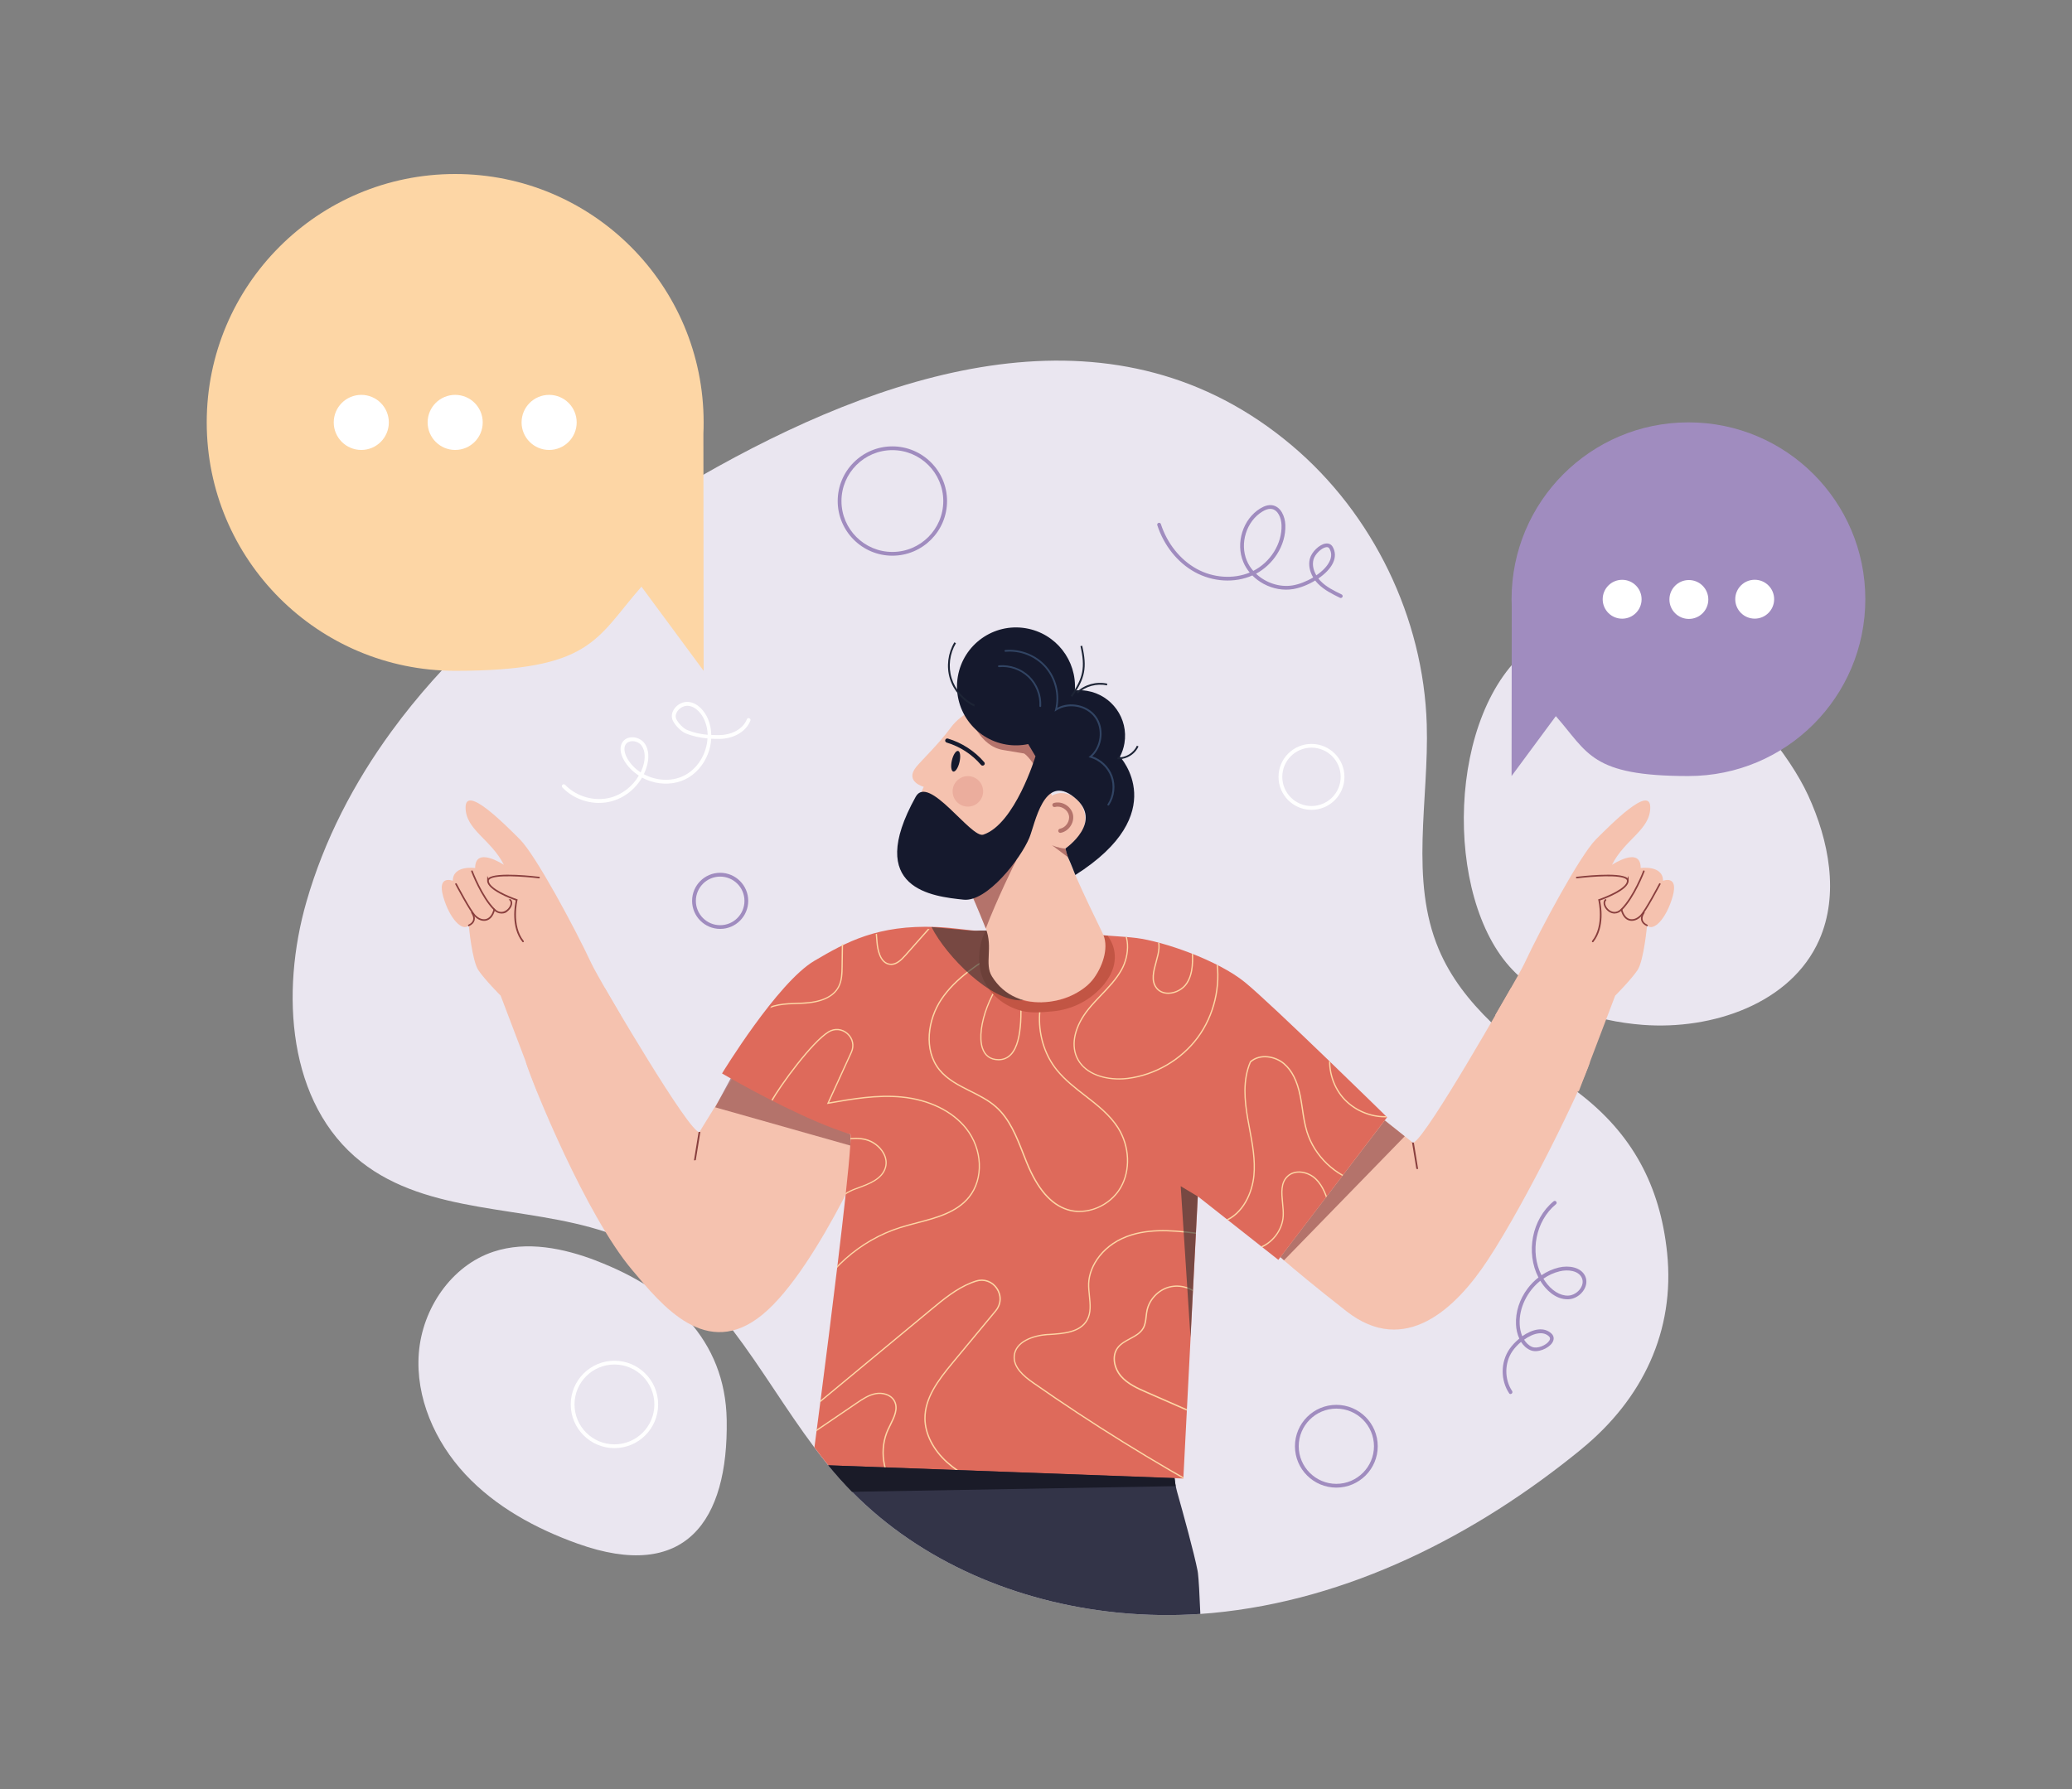 <?xml version="1.0" encoding="UTF-8"?>
<svg id="illustration" xmlns="http://www.w3.org/2000/svg" version="1.1" xmlns:xlink="http://www.w3.org/1999/xlink" viewBox="0 0 4400 3800">
  <rect x="0" y="0" width="4400" height="3800" fill="#808080" stroke="none"/>
  <defs>
    <style>
      .cls-1, .cls-2, .cls-3, .cls-4, .cls-5, .cls-6, .cls-7, .cls-8, .cls-9, .cls-10, .cls-11, .cls-12, .cls-13, .cls-14, .cls-15, .cls-16, .cls-17 {
        stroke-width: 0px;
      }

      .cls-1, .cls-11 {
        fill: #893f3e;
      }

      .cls-2 {
        fill: #1d2435;
      }

      .cls-3 {
        fill: #333448;
      }

      .cls-4 {
        fill: #de6a5b;
      }

      .cls-5 {
        fill: #f5c2af;
      }

      .cls-6 {
        fill: #c55c56;
        opacity: .2;
      }

      .cls-6, .cls-10, .cls-11 {
        isolation: isolate;
      }

      .cls-7 {
        fill: none;
      }

      .cls-8 {
        fill: #eae6f0;
      }

      .cls-9 {
        fill: #fdd6a5;
      }

      .cls-10 {
        fill: #333;
      }

      .cls-10, .cls-11 {
        opacity: .6;
      }

      .cls-18 {
        clip-path: url(#clippath);
      }

      .cls-12 {
        fill: #a08cbf;
      }

      .cls-13 {
        fill: #314463;
      }

      .cls-14 {
        fill: #15192d;
      }

      .cls-15 {
        fill: #1a1b28;
      }

      .cls-16 {
        fill: #fff;
      }

      .cls-17 {
        fill: #c25544;
      }
    </style>
    <clipPath id="clippath">
      <path class="cls-7" d="M1748.4,2026.4c124.4-76.6,294.5-47.2,325.8-49.6,31.3-2.4,281.9,8.4,338.9,15.7,57,7.2,172.6,46.9,230.3,93.9,57.8,46.9,302.1,286.8,302.1,286.8l-231.1,302.8-170.9-134.8-30.8,599.3-788.4-29.5s86-648.3,81.4-701.7c-134-47.9-272.8-129.2-272.8-129.2,0,0,137.5-205.7,215.4-253.6h.1Z"/>
    </clipPath>
  </defs>
  <g id="die">
    <path class="cls-8" d="M3358.7,3077.6c-224.7,183.9-495.3,321.4-784.3,348.4-8.4.8-16.9,1.5-25.3,2-56.6,3.9-113.8,3.1-170.6-2.3-2.7-.2-5.3-.5-8-.8-210.4-21.6-414.2-107-561.1-256.3-8.6-8.7-16.9-17.6-25.1-26.7-8.6-9.7-17.1-19.6-25.4-29.6h0c-.3-.4-.6-.8-.9-1.1-9.8-12-19.4-24.3-28.7-36.9-60.4-80.5-112.7-169.4-172.9-248.5-55.6-73.1-118.1-137.9-199.9-180-22.8-11.7-46.4-21.3-70.7-29.3-172.2-57-376.1-36.3-518.7-148.6-156.9-123.7-171.6-360.3-116.4-552.4,37.7-131.2,100.6-252.5,180.9-362.4,108.9-149.2,249.8-277.6,402.9-381.9,89.1-60.7,186.7-123,289.5-180,388.4-215.2,851.8-354.6,1218.9-45.4,173,145.6,280,366.8,286.9,592.8,4.9,160.7-37,329.6,25.5,477.7,25.2,59.8,64.9,110,111.4,155.2,55.8,54.1,121.3,100.9,183.3,148,.6.4,1.1.9,1.7,1.3,114.2,86.8,173.7,197.4,188.5,340.1,17.2,166.3-52.2,310.7-181.5,416.6h0Z"/>
    <path class="cls-8" d="M1266.5,2677.8c-69.6-26.7-147.6-42.6-218.5-19.2-89.7,29.6-151.3,121.1-158.6,215.4-7.3,94.2,34.2,188.1,98.6,257.3,64.4,69.2,150,115.7,238.9,147.5,228.4,81.7,319.9-47.7,316.3-262.9-2.9-170.7-119.1-277.5-276.8-338h.1Z"/>
    <path class="cls-8" d="M3212.2,2060.2c71,73.6,174.3,108.8,276.3,116.6,147.5,11.3,314.9-45.2,374.7-180.4,42.8-96.8,20.7-210.9-23.5-307-79.4-172.5-381.8-473.5-588.4-315.8-179.2,136.8-187,533.3-39,686.7h0Z"/>
  </g>
  <g id="decor">
    <path class="cls-12" d="M1895,1180.3c-64,0-116.1-52.1-116.1-116.1s52.1-116.1,116.1-116.1,116.1,52.1,116.1,116.1-52.1,116.1-116.1,116.1ZM1895,956.1c-59.6,0-108.1,48.5-108.1,108.1s48.5,108.1,108.1,108.1,108.1-48.5,108.1-108.1-48.5-108.1-108.1-108.1Z"/>
    <path class="cls-16" d="M2785,1720.1c-38.6,0-70-31.4-70-70s31.4-70,70-70,70,31.4,70,70-31.4,70-70,70ZM2785,1588c-34.2,0-62,27.8-62,62s27.8,62,62,62,62-27.8,62-62-27.8-62-62-62Z"/>
    <path class="cls-12" d="M1529.3,1973c-32.8,0-59.6-26.7-59.6-59.6s26.7-59.6,59.6-59.6,59.6,26.7,59.6,59.6-26.7,59.6-59.6,59.6ZM1529.3,1861.9c-28.4,0-51.6,23.1-51.6,51.6s23.1,51.6,51.6,51.6,51.6-23.1,51.6-51.6-23.1-51.6-51.6-51.6Z"/>
    <path class="cls-12" d="M2837.8,3159.7c-48.5,0-87.9-39.4-87.9-87.9s39.4-87.9,87.9-87.9,87.9,39.4,87.9,87.9-39.4,87.9-87.9,87.9ZM2837.8,2991.9c-44.1,0-79.9,35.9-79.9,79.9s35.9,79.9,79.9,79.9,79.9-35.9,79.9-79.9-35.9-79.9-79.9-79.9Z"/>
    <path class="cls-12" d="M2847.3,1270.1c-.6,0-1.2,0-1.8-.4-15.6-7.6-33.3-16.3-46.6-29.8-2.2-2.2-4.2-4.5-6-6.9-15.2,9.2-32.2,15.8-46.7,18.2-20.8,3.5-43-.4-62.7-11-9-4.9-17.1-10.9-24.1-17.9-37.6,16.6-84.1,13.9-122.4-7.3-36.4-20.1-65.4-56.3-79.4-99.4-.7-2.1.5-4.4,2.6-5,2.1-.7,4.4.5,5,2.6,13.4,41.1,41,75.7,75.7,94.9,35.3,19.5,78,22.4,112.9,8-5.6-6.8-10.2-14.2-13.5-22.2-17-40.4-.9-91.6,36-114,9.2-5.6,17.4-7.8,25-6.8,18.5,2.6,27.6,23.6,28.2,42,.7,21.4-5.4,42.9-17.8,62.2-11.1,17.3-26.7,31.8-44.4,41.3,20.3,19.2,49.8,29.4,77.7,24.8,13.6-2.3,29.5-8.4,43.6-16.9-7.6-12.8-10.3-27-7.1-39.6,3.7-14.5,20.3-30.6,33.6-32.4,6.5-.9,11.9,1.6,15,7.1,6,10.5,6.2,22.3.6,34.1-5.7,12.1-17.3,23.6-31,33,1.6,2.1,3.2,4,4.9,5.7,12.3,12.6,28.6,20.5,44.4,28.2,2,1,2.8,3.4,1.8,5.3-.7,1.4-2.1,2.2-3.6,2.2h.1ZM2817.7,1162.2c-.5,0-1,0-1.5,0-10,1.4-24.1,15.2-27,26.5-3,11.8.4,23.6,6.1,33.3,12.6-8.6,23-18.9,28.2-29.9,4.5-9.5,4.4-18.5-.3-26.7-1.3-2.2-3-3.3-5.5-3.3ZM2697.6,1080.8c-5,0-10.6,1.9-17.1,5.9-33.6,20.5-48.3,67.2-32.8,104.1,3.3,8,8,15.3,13.7,21.8,36.7-18.6,61.3-58.2,60-97.2-.5-15.2-7.4-32.4-21.3-34.4-.8,0-1.7-.2-2.6-.2h.1Z"/>
    <path class="cls-16" d="M1272.3,1705.5c-9.9,0-19.9-1.4-29.8-4.2-18.7-5.3-35.4-15.2-48.2-28.7-1.5-1.6-1.5-4.1,0-5.7,1.6-1.5,4.1-1.5,5.7,0,24,25.2,62.8,36.2,96.4,27.2,25-6.6,47.1-24.2,60.2-46.7-13.5-8.7-24.7-20.3-32.1-33.6-7.9-14.3-8.9-28-2.6-37.5,4.1-6.2,11-9.9,19.3-10.3,10-.5,20.3,4,26.4,11.4,12.3,15.2,9.6,36.1,6.8,47.1-1.7,6.8-4.1,13.5-7.2,19.9,25.7,13.8,57.8,16.3,84.1,3.7,29.9-14.3,49.2-46.8,51.1-79.7-14.8-1.3-30.2-4.2-46.2-10.7-10.5-4.3-22.5-17.3-27.2-26.7-3.9-7.9-2.9-17.1,2.7-25.2,6.8-10,18.9-15.9,29.9-14.9,20.7,1.9,35.3,20.3,42.1,36.8,4.3,10.3,6.5,21.7,6.7,33.3,6.1.3,12.2.4,18.1.3,22-.2,48.3-10.6,57.5-33.5.8-2.1,3.1-3.1,5.2-2.2,2.1.8,3.1,3.1,2.2,5.2-10.5,26.4-40.1,38.4-64.8,38.6-6,0-12.1,0-18.3-.3-.6,10.7-2.9,21.5-6.9,31.9-9.3,24.3-27.1,44.2-48.7,54.5-21.6,10.4-48.3,11.8-73,3.9-6.4-2-12.5-4.6-18.3-7.8-4.6,7.8-10.2,15.2-16.7,21.9-13.6,13.8-30.3,23.7-48.3,28.5-8.5,2.3-17.4,3.4-26.3,3.4h.1ZM1342.9,1574.3h-1.1c-3.3.2-9.4,1.2-13,6.7-6.5,9.8,0,23.7,2.9,29.2,6.9,12.4,16.9,22.7,28.8,30.4,2.7-5.7,4.9-11.6,6.4-17.7,2.4-9.6,4.9-27.6-5.3-40.2-4.2-5.2-11.5-8.5-18.6-8.5h-.1ZM1459.4,1499.1c-7.7,0-16.1,4.6-20.9,11.6-2.3,3.4-5.6,10-2.1,17.1,3.9,8,14.6,19.4,23.1,22.8,14.8,6,29.3,8.9,43.3,10.1-.3-10.1-2.3-20.2-6.2-29.7-5.9-14.4-18.3-30.3-35.4-31.9h-1.8Z"/>
    <path class="cls-12" d="M3208,2961.1c-1.3,0-2.6-.6-3.3-1.8-18.5-27.8-18.2-66.3.7-93.8,5.2-7.6,12.5-15.5,20.9-22.3-4.4-9.6-6.6-20.3-7-30-1.2-26.5,7.5-53.6,24.6-76.3,6.8-9,14.5-16.9,23.1-23.5-27.3-52.7-14.1-123.8,32.1-161.8,1.7-1.4,4.2-1.2,5.6.6,1.4,1.7,1.2,4.2-.6,5.6-43.1,35.4-55.6,101.5-30.7,150.8,11.4-7.7,23.9-13.3,36.9-16.4,20.5-4.9,46.8-1.2,55.9,18.2,4.2,9.1,3.2,19.7-2.7,29.3-7.3,11.8-20.4,19.7-33.4,20-28.9.8-48.8-23.7-56-34.3-1.1-1.6-2.2-3.3-3.2-5-27.5,22.1-45.4,57.2-43.8,92.3.4,8.2,2.1,17.3,5.5,25.4,10.7-7.5,22.6-13,34-14.3,10.9-1.2,20.5,1.7,27.8,8.5,5.8,5.3,6.5,12.7,1.9,19.7-8,12.3-31.4,22.3-46.2,15.9-8.7-3.7-15.3-10.1-20.1-17.7-7.3,6.1-13.7,13-18.2,19.6-17.1,24.8-17.4,59.7-.7,84.8,1.2,1.8.7,4.3-1.1,5.5-.7.5-1.5.7-2.2.7l.2.3ZM3236.5,2845.5c4.1,6.6,9.6,12.2,16.9,15.3,11.1,4.7,30.2-3.4,36.4-12.9,3.2-5,1.2-7.8-.6-9.5-5.6-5.2-12.8-7.3-21.5-6.4-10.3,1.1-21.3,6.4-31.2,13.5h0ZM3277.5,2715.8c1.1,1.8,2.2,3.5,3.4,5.3,13.5,19.8,31.9,31.3,49.1,30.8,10.2-.3,21-6.8,26.8-16.2,2.6-4.3,6.4-12.7,2.2-21.7-7.2-15.4-29.3-18-46.8-13.8-12.5,3-24.2,8.4-34.8,15.8v-.2Z"/>
    <path class="cls-16" d="M1304.8,3075.8c-51.2,0-92.8-41.6-92.8-92.8s41.6-92.8,92.8-92.8,92.8,41.6,92.8,92.8-41.6,92.8-92.8,92.8ZM1304.8,2898.2c-46.8,0-84.8,38-84.8,84.8s38,84.8,84.8,84.8,84.8-38,84.8-84.8-38-84.8-84.8-84.8Z"/>
  </g>
  <g id="man">
    <g>
      <g>
        <path class="cls-5" d="M3376.3,2256.1c-15.5,49.7-133.3,292.8-216.5,419.5-68.4,104.4-176.7,206.4-300.5,109.5-69.3-54.2-111-89.3-132.8-108.2-2.7-2.3-5.1-4.4-7.1-6.3-8.5-7.5-12.3-11.1-12.3-11.1l225-286.6,8.4,6.7,9.2,7.3,48.7,38.7,1.8,1.4c.6,0,1.3-.1,2.1-.5,29.3-14.6,206.5-328.3,206.5-328.3l167.5,157.9h0Z"/>
        <path class="cls-1" d="M3011.5,2483l-3.8-.3-9.3-57.1,1.8,1.4c.6,0,1.3-.1,2.1-.5l9.2,56.5h0Z"/>
        <path class="cls-11" d="M2983.1,2413.4l-256.5,263.5c-2.7-2.3-5.1-4.4-7.1-6.3l-.5-.6,221.6-290.4h0c0-.1,9.1,7.3,9.1,7.3l33.3,26.5h0Z"/>
      </g>
      <g>
        <path class="cls-5" d="M3237.6,2045.6c34.4-73.7,117.7-229,151.6-262.9,33.9-33.9,115.2-115.7,115.2-67.8s-54.2,67.8-81.3,122c0,0,61-40.7,61,6.8,0,0,47.4-6.8,47.4,27.1,0,0,33.9-13.6,20.3,33.9-13.6,47.4-40.7,74.6-54.2,61,0,0-6.8,74.6-20.3,94.9-13.6,20.3-47.4,54.2-47.4,54.2l-77.4,203.6s-177.1-149.2-177.1-162.7c0,0,52.2-88.7,62.2-110.1Z"/>
        <g>
          <path class="cls-1" d="M3382.3,2001.3c.5,0,1-.2,1.3-.6,25.1-31.4,16.3-78.8,14.2-88.1,9.6-3.3,60.7-22.1,60.7-41.8s-.9-4.1-2.8-5.8c-15.8-14-103.8-3.2-107.6-2.7-.9,0-1.6,1-1.5,1.9s.9,1.6,1.9,1.5c31.1-3.9,93.1-8.5,104.9,1.9,1.1,1,1.6,2,1.6,3.2,0,15.7-43.2,33.5-59.8,39.1l-1.5.5.4,1.5c.1.5,13,53.8-13.2,86.6-.6.7-.5,1.8.3,2.4.3.3.7.4,1.1.4h0Z"/>
          <path class="cls-1" d="M3428.6,1940.3c5.6,0,11.1-2.5,16-7.3,27.1-27.1,47.6-81.4,47.8-81.9.3-.9-.1-1.9-1-2.2-.9-.3-1.9,0-2.2,1-.2.5-20.5,54.2-47.1,80.7-4.6,4.6-9.6,6.7-14.8,6.3-4.4-.3-8.8-2.5-12.4-6.1-5.4-5.4-8.6-13.8-4.3-18.1.7-.7.7-1.7,0-2.4-.7-.7-1.7-.7-2.4,0-5.8,5.8-2.4,16.2,4.3,22.9,4.2,4.2,9.3,6.7,14.5,7.1h1.6Z"/>
          <path class="cls-1" d="M3465.1,1955.9c6.8,0,14-3.3,20.1-9.4,10.8-10.8,39.7-65.9,41-68.2.4-.8.1-1.9-.7-2.3s-1.9,0-2.3.7c-.3.6-30,57-40.4,67.4-6.8,6.8-15.1,9.8-22.1,7.8-7.4-2.1-12.9-9.2-15.7-20.6-.2-.9-1.2-1.5-2.1-1.2-.9.2-1.5,1.1-1.2,2.1,4,16,12.1,21.4,18.1,23,1.7.5,3.5.7,5.3.7h0Z"/>
          <path class="cls-1" d="M3497.6,1967.4c.6,0,1.3-.4,1.5-1,.4-.9,0-1.9-.8-2.3-5.5-2.6-8.9-6-9.9-10.2-1.8-7.1,3.7-14.3,3.7-14.4.6-.7.4-1.8-.3-2.4s-1.8-.4-2.4.3c-.3.3-6.5,8.5-4.3,17.2,1.3,5.2,5.2,9.4,11.7,12.4.2,0,.5.2.7.2v.2Z"/>
        </g>
      </g>
      <g id="man-2">
        <g>
          <path class="cls-5" d="M1284.2,2098.2s179.5,308.7,201,306.3l76.6-124.4,310.3,95.4s-131.3,316.8-252.9,416.7c-118.9,97.6-213.1-18.8-277.6-95.7-97.4-116.1-209.4-390.6-224.9-440.3l167.5-157.9h0Z"/>
          <polygon class="cls-1" points="1483.5 2404.4 1487.3 2404.1 1477.5 2464.2 1473.7 2464.6 1483.5 2404.4"/>
          <polygon class="cls-11" points="1518.7 2351.9 1805.8 2433.2 1805.8 2409.3 1552.2 2289.7 1518.7 2351.9"/>
        </g>
        <g>
          <path class="cls-3" d="M2549.1,3428c-56.6,3.9-113.8,3.1-170.6-2.3-2.7-.2-5.3-.5-8-.8-210.4-21.6-414.2-107-561.1-256.3-8.6-8.7-16.9-17.6-25.1-26.7-8.6-9.7-17.1-19.6-25.4-29.6h0c-.3-.4-.6-.8-.9-1.1l731.7-4.6s1.6,15.8,4.2,32.8v.4c.6,4.1,1.3,8.4,2.1,12.4h0c1.1,5.9,2.3,11.4,3.5,15.9,13.3,47.2,36.2,130.2,43.7,168.5.2,1.2.5,2.8.7,4.7,1.7,13.6,3.4,44.4,5.1,86.7h.1Z"/>
          <g>
            <path class="cls-4" d="M2945.5,2373.1l-4.8,6.3h-.1c0,.1-141.4,185.5-141.4,185.5l-80.1,105h0c0,.1-4.5,6-4.5,6l-170.9-134.8-15.4,299.9-15.4,299.4-18.1-.7h-.7l-735-27.4h0c-.3-.4-.6-.8-.9-1.1-9.8-12-19.4-24.3-28.7-36.9,12.9-98.2,48.3-370.8,66.2-536,4.9-44.9,8.4-81.9,9.9-105.3.3-3.9.5-7.3.6-10.4.2-6,.2-10.5,0-13.3-85.9-26.2-203.9-90.2-251.6-117.1-.9-.5-1.8-1-2.7-1.5-11.7-6.7-18.6-10.7-18.6-10.7,0,0,117.4-193,196.2-239.3,68-40,134-76.6,258.4-71.8,38.6,1.5,74.1,8,85.4,7.8h2.5c1.2,0,2.5,0,4.1-.2,3.7,0,8.4,0,14,0h1.2c5.5,0,11.8,0,18.7.3,2.3,0,4.6,0,6.9.2,1.5,0,3,0,4.5,0h2c7,.2,14.6.4,22.5.7,6.9.2,14.2.5,21.7.7,2.6,0,5.3.2,7.9.3,8.8.3,17.8.7,26.9,1.1,43,1.8,89.6,4.1,128.6,6.4,3,.2,5.9.3,8.8.5,2.8.2,5.6.4,8.4.5,26.8,1.8,48.6,3.5,61.2,5.1,57,7.2,172.6,46.9,230.3,93.9,57.8,47,302.1,286.8,302.1,286.8h0Z"/>
            <g class="cls-18">
              <g>
                <path class="cls-9" d="M1892.2,2049.5h-1.9c-23-1.9-28.1-33.9-29.2-47.6l-14.4-173.3,2.7-.2,14.4,173.3c1.1,13,5.8,43.4,26.8,45.2,11.8,1,22-8.5,31.2-18.9l85.9-97,2,1.8-85.9,97c-9.2,10.4-19.3,19.9-31.5,19.9v-.2Z"/>
                <path class="cls-9" d="M1929.6,1945.3c-14.3,0-29.2-7.4-37.6-20-10.9-16.2-11.1-39.5-.7-58.1l2.4,1.3c-10,17.7-9.8,39.9.6,55.2,11.1,16.6,33.8,23.5,50.6,15.4,8.6-4.1,15.3-12.7,17.9-22.8,2.4-9.3.9-18.6-4-25.5l2.2-1.6c5.4,7.5,7,17.6,4.5,27.7-2.8,10.9-10,20.1-19.4,24.6-5.1,2.4-10.7,3.6-16.4,3.6v.2Z"/>
                <path class="cls-9" d="M1718.5,2779.4l-2.5-1.1c37.1-80.8,109.8-145.1,194.4-172,11.9-3.8,24.5-7.1,36.6-10.3,41.2-10.8,83.8-21.9,109.9-54.4,30.9-38.4,28.3-100.2-6.1-143.7-29-36.7-78.7-61-136.5-66.5-52.3-5-104.9,4.2-155.7,13.2l-2.5.4,50.6-110.6c6.1-13.3,2.9-28.2-8.1-38-10.8-9.6-25.8-11.1-38.2-3.6-35,21.2-102,112.9-121.3,147.5l-2.4-1.3c19.5-35,86.9-127.1,122.3-148.5,13.4-8.1,29.6-6.6,41.4,3.9,11.9,10.6,15.3,26.7,8.7,41.1l-48.4,105.9c50.2-8.8,102.1-17.7,153.9-12.7,58.5,5.6,108.9,30.2,138.3,67.5,35.1,44.5,37.7,107.7,6.1,147.1-26.7,33.2-69.7,44.5-111.3,55.3-12.1,3.2-24.7,6.5-36.5,10.2-84,26.7-156.1,90.5-192.8,170.6h.1Z"/>
                <path class="cls-9" d="M2582.4,3179.6c-133.6-73.1-264.6-154.4-389.4-241.6-20-14-42.6-33.2-40.5-58.1,2.6-31.3,40.8-44.7,72.6-46.7h1.9c30.7-2,65.4-4.2,80.1-29.7,8.7-15.1,6.9-32.6,5-51.1-.9-8.7-1.8-17.6-1.6-26.3,1.2-37.5,30.9-86.4,93.4-104.9,48.5-14.4,101.3-7.7,147.8-1.7l-.3,2.7c-46.3-5.9-98.8-12.7-146.7,1.6-61.2,18.2-90.3,65.9-91.5,102.4-.3,8.5.7,17.3,1.5,25.9,1.9,18.1,3.8,36.9-5.3,52.7-15.5,26.8-51,29-82.3,31h-1.9c-30.8,2-67.6,14.8-70.1,44.3-2,23.5,20,42.1,39.4,55.6,124.7,87.2,255.6,168.4,389.1,241.4l-1.3,2.4h.1Z"/>
                <path class="cls-9" d="M2566.7,3016.6l-132.4-58c-19-8.3-40.5-17.8-55.2-34.8-13.7-15.9-20.7-43-6.9-61.7,6.7-9,16.9-14.5,26.8-19.8,11.2-6,21.7-11.6,27.5-22,4.1-7.3,5-15.5,6-24.3.5-4.2,1-8.6,1.9-12.9,5.1-24.1,24.5-44.5,48.4-50.7,23.8-6.2,50.7,2.1,67,20.6l-2,1.8c-15.6-17.8-41.4-25.7-64.2-19.8-22.9,6-41.5,25.5-46.4,48.6-.9,4.1-1.4,8.4-1.8,12.6-1,8.6-2,17.6-6.3,25.3-6.2,11-17.6,17.1-28.6,23-9.6,5.2-19.6,10.5-25.9,19-13,17.6-6.2,43.2,6.8,58.3,14.2,16.6,35.5,25.9,54.2,34.1l132.4,58-1.1,2.5-.2.2Z"/>
                <path class="cls-9" d="M2376.3,2293c-37.4,0-76.2-13.7-91-47.1-12.9-29.1-3.7-67.6,24.7-102.9,8.5-10.6,18-20.6,27.2-30.2,15.7-16.5,32-33.5,43.2-53.6,17.6-31.5,19-77-9.3-98.5l1.6-2.1c29.4,22.4,28.2,69.5,10,102-11.4,20.4-27.7,37.5-43.6,54.1-9.2,9.6-18.7,19.6-27.1,30.1-27.7,34.5-36.8,71.9-24.3,100.1,16.8,37.9,66,49.6,107.2,44.3,57.6-7.3,112.7-39.5,147.3-86.2s49.4-108.7,39.6-166l2.7-.5c9.9,58-5,120.8-40.1,168.1-35,47.3-90.8,79.9-149.1,87.2-6.2.8-12.6,1.2-19,1.2h0Z"/>
                <path class="cls-9" d="M2480.6,2111c-11,0-20.3-4.3-26.2-12.3-11.7-15.7-6.1-36.2-.6-56,5.6-20.3,10.8-39.4-.8-53.8l2.1-1.7c12.5,15.5,6.8,36.2,1.3,56.2-5.3,19.2-10.7,39,.2,53.7,5.6,7.5,14.5,11.5,25.2,11.2,14.5-.4,29.5-8.7,37.2-20.5,13.3-20.2,12.9-45.3,11.3-73.6l2.7-.2c1.3,22.2,3.1,52.6-11.7,75.3-8.2,12.5-24,21.2-39.4,21.7h-1.3Z"/>
                <path class="cls-9" d="M1768.4,2584.1c-8-26.1,18.9-49.4,47.2-59.9l5-1.8c24.3-8.9,51.8-19,58.5-43.1,2.8-9.8,1.2-20.2-4.6-30.2-7.6-13.1-21.5-23.5-36.4-27.3-26.5-6.7-55.4,1.7-78.7,8.5l-.8-2.6c23.6-6.9,52.9-15.4,80.1-8.6,15.6,3.9,30.2,14.9,38.1,28.6,6.1,10.6,7.8,21.7,4.8,32.2-7.1,25.4-35.3,35.7-60.2,44.9l-5,1.8c-27.1,10.1-53,32.1-45.5,56.6l-2.6.8h0Z"/>
                <path class="cls-9" d="M2103.7,3163.6c-32.2-15.5-65.4-31.6-92.7-55.9-30.4-27.1-48-61.6-48.2-94.6-.3-44.2,27.9-81.8,59.3-119.7l91.3-110.1c11.1-13.3,12-31.3,2.3-45.8-9.5-14.2-26.2-20.2-42.4-15.2-3.5,1.1-7,2.3-10.3,3.6-31.7,12.6-58.3,34.7-84.1,56l-283.5,235-1.7-2.1,283.5-235c25.9-21.5,52.8-43.7,84.9-56.5,3.4-1.4,7-2.6,10.5-3.7,17.4-5.4,35.3,1,45.5,16.3,10.4,15.5,9.4,34.8-2.5,49l-91.3,110.1c-31.1,37.4-58.9,74.6-58.7,117.9.2,32.2,17.4,66,47.3,92.6,27,24.1,60.1,40,92.1,55.4l-1.2,2.4v.3Z"/>
                <path class="cls-9" d="M2599.3,2595.3l-.9-2.5c41.1-15.4,59.6-61.2,63-95.8,3.2-33-3-66.5-9.1-99-1.4-7.3-2.7-14.6-4-21.9-6.6-38.1-11-82.3,5.8-121.2l.3-.5c20.6-18.5,53.9-12.5,73,3.7,17.1,14.5,28.5,37.1,35,69,1.9,9.4,3.3,19,4.7,28.4,2.4,15.9,4.8,32.4,9.6,48,15.9,51.2,59.7,93.1,111.6,106.6l-.7,2.6c-52.8-13.7-97.4-56.3-113.5-108.4-4.9-15.8-7.4-32.4-9.7-48.4-1.4-9.3-2.8-18.9-4.7-28.2-6.3-31.3-17.5-53.3-34.1-67.4-18.1-15.4-49.7-21.3-69.2-3.9-16.4,38.2-12,81.8-5.5,119.4,1.3,7.3,2.6,14.6,4,21.9,6.1,32.6,12.4,66.3,9.1,99.7-3.4,35.3-22.4,82.2-64.7,98.1v-.2Z"/>
                <path class="cls-9" d="M2671.3,2652.7l-.8-2.6c29.3-8.8,51.7-37.3,53.2-67.8.4-8.7-.5-18-1.4-27.1-2.1-21.3-4.2-43.4,11.1-57.8,16.8-15.8,45.3-9.9,61.4,5.5,16.5,15.8,23.6,38.7,29.9,58.8l-2.6.8c-6.1-19.8-13.1-42.3-29.2-57.6-15.2-14.6-42-20.3-57.7-5.5-14.4,13.5-12.4,33.9-10.3,55.6.9,9.2,1.8,18.6,1.4,27.5-1.6,31.6-24.8,61.2-55.1,70.3h.1Z"/>
                <path class="cls-9" d="M2940.6,2373.3c-33.7,0-67.7-15.4-89.7-40.8-23.1-26.7-33.3-64.8-26.7-99.5l2.7.5c-6.5,33.9,3.5,71.1,26.1,97.2,22.6,26.1,58,41.3,92.5,39.8v2.7c-1.5,0-3.1.1-4.8.1h-.1Z"/>
                <path class="cls-9" d="M2292.1,2574.5c-8.9,0-17.7-1.3-26.1-4-35.6-11.4-64.1-44.4-87.1-100.9-2.5-6.2-5-12.4-7.4-18.7-14.2-36.2-28.8-73.6-57.7-99.1-15.7-13.9-35.2-23.6-54-33.1-24-12-48.9-24.5-66-45.6-34.9-43.1-24.5-108.5,3.9-151,30.3-45.4,78.9-75.8,121.9-102.6l1.4,2.3c-42.7,26.7-91.1,56.9-121,101.8-27.8,41.6-38.1,105.7-4,147.8,16.7,20.7,41.3,33,65.1,44.9,19,9.5,38.6,19.3,54.6,33.4,29.4,25.9,44.2,63.6,58.5,100.1,2.5,6.3,4.9,12.5,7.4,18.7,22.7,55.7,50.6,88.2,85.4,99.4,40.2,12.9,89.3-7.4,111.7-46.3,20.9-36.2,18.8-86.3-5.2-124.7-17.4-27.9-44.1-48.6-69.9-68.6-21.4-16.6-43.5-33.7-60.6-55-47.1-58.5-49.5-148.7-5.7-209.8l2.2,1.6c-43.1,60.1-40.7,148.9,5.6,206.5,16.9,21,38.9,38.1,60.1,54.5,26,20.2,52.9,41,70.6,69.3,24.5,39.2,26.6,90.4,5.2,127.5-18.3,31.8-54.1,51.5-88.8,51.5h-.1Z"/>
                <path class="cls-9" d="M2120.4,2252.1h-.6c-17.4-.2-29.4-9.1-34.9-25.7-14.4-43.8,20.2-135,63.9-168.2l1.6,2.2c-43,32.6-77.1,122.2-63,165.2,5.1,15.6,16,23.6,32.4,23.9,10.4.3,19.1-3.5,26-10.8,26.8-28.4,21.1-106.9,18.4-144.6l2.7-.2c2.8,38.1,8.5,117.4-19.1,146.6-7.3,7.7-16.5,11.6-27.3,11.6h0Z"/>
                <path class="cls-9" d="M1618.5,2150.8l-1.7-2.1c21.2-17,49.6-18,77.2-18.9,3.1-.1,6.1-.2,9.2-.3,39.8-1.6,65.5-13.1,76.5-34.1,6.8-13,7-28.6,7.2-42.4l2.7-181.2h2.7l-2.7,181.2c-.2,14.1-.5,30-7.6,43.6-11.5,21.9-38,33.9-78.8,35.6-3,.1-6.1.2-9.2.3-27.1.9-55.1,1.8-75.6,18.3h.1Z"/>
                <path class="cls-9" d="M1902.9,3165.1c-30.1-34.6-37.6-87.7-18.4-129.3,1.4-3.1,3-6.3,4.6-9.5,8.4-16.9,17.2-34.4,9-49.8-7.3-13.7-24.8-17.4-38-15.1-14.9,2.7-28.2,11.7-39.9,19.7l-113.7,77.3-1.5-2.2,113.7-77.3c12-8.1,25.5-17.4,41-20.1,14.1-2.5,32.9,1.5,40.9,16.5,8.8,16.6-.2,34.7-8.9,52.3-1.6,3.2-3.2,6.3-4.6,9.4-18.8,40.6-11.4,92.6,18,126.4l-2,1.8h-.2Z"/>
              </g>
            </g>
            <path class="cls-17" d="M2346.1,2088.7c-29.1,36.4-69.6,55.6-110.7,59.4-14,1.3-25.6,2.2-36.1,2.2-19.3,0-34.5-3-53.2-11.8-30.6-14.4-54-41.2-62.7-71.4-7.7-26.9-4.6-65.5,10.3-90.7,7.5,0,16.6.2,26.9.4l.2.3c-18.6,15.1-24.1,57.5-16.5,84,7,24.3,26.1,45.9,51.1,57.7,22.9,10.8,38,11.4,78,7.6,35.3-3.3,62.4-19,88-50.9,19.3-24.2,31.2-58.6,6.7-82.7l6.6-6.7c5.9.3,11.6.7,17.1,1.1,21,27.8,22.5,66-5.8,101.4h0Z"/>
            <path class="cls-10" d="M2168.7,2124.7c-64.1,1.7-158.3-92.1-190.6-155.7,52.6,4.8,86.4,8.5,96.1,7.8,13.6-1.1,69.1.4,132,3,18.1,10.5,33.3,22,43.7,34.3,57.8,68.6,5.6,108.3-81.2,110.6h0Z"/>
            <polygon class="cls-10" points="2543.5 2541.2 2507.3 2519.5 2528.1 2841.1 2543.5 2541.2"/>
          </g>
          <path class="cls-15" d="M2496.5,3156.6l-687.2,12c-8.6-8.7-16.9-17.6-25.1-26.7-8.6-9.7-17.1-19.6-25.4-29.6h0l735,27.1h.7v.4h0l1.4,12.4h0c0,.1.5,4.4.5,4.4h.1Z"/>
        </g>
        <g>
          <path class="cls-5" d="M2341,1981.4c14.3,26.7,3.2,66.7-17.8,96-38.8,54.3-163.3,83.1-216.8-3.6-16.4-26.6,2.8-61.5-13-101.6-15.9-40.4-32.4-77.3-32.4-77.3,0,0-4.4-3.2-11.7-8.5-23.9-17.1-78.5-55.5-107.8-70.2-38.2-19.2,20.1-145,20.1-145,0,0-41.2-10.9-16.1-42.1,10.6-13.2,48.6-49.5,73.4-83.5,24.8-34.1,64.7-43.3,64.7-43.3,109.5,31.1,150.1,187.7,150.1,187.7,35.2-19.6,73.8,15.6,70.7,53.4-3.1,37.7-41.8,58.8-41.8,58.8v.3c.7,4.2,2.6,10.5,5.5,18.4,8.7,23.9,26.1,62.5,45,102.4,9.2,19.4,18.7,39.2,27.8,57.7l.2.4h-.1Z"/>
          <path class="cls-11" d="M2061.3,1524.7s19.2,59.9,68.4,68.2c31.3,5.3,34.9,5.9,45.3,7.6,12.5,8.8,24.9,31.2,24.9,31.2l16.3-46.2-154.9-60.8h0Z"/>
          <path class="cls-11" d="M2159,1825.6c-1.9,2.6-44.1,89.2-65.6,146.6-15.9-40.4-32.4-77.3-32.4-77.3,0,0-4.4-3.2-11.7-8.5l109.7-60.8h0Z"/>
          <path class="cls-14" d="M2378.2,1607.4h0c4.6-8.8,7.9-18.4,9.6-28.6,8.9-52.7-26.7-102.5-79.3-111.4-8.8-1.5-17.5-1.7-26-.8,4.5-63.6-40-121.4-104.2-132.2-68.2-11.5-132.8,34.5-144.3,102.7s34.5,132.8,102.7,144.3c16,2.7,31.7,2.2,46.7-1l15.5,26s-43.5,144-110.8,166.4c-26,8.6-116.2-129.8-143.6-80.4-109.2,196.8,36.7,211.6,101.8,218.5,49.9,5.3,121.1-87.1,139.5-131.3,12.4-29.6,30.4-138.2,95.1-86.4,64.7,51.9-18.3,108.9-18.3,108.9,0,0,2.2,12.7,6.8,22.1,3.8,7.9,14.1,34.3,14.1,34.3,206.9-131.2,94.7-251.3,94.7-251.3v.2Z"/>
          <path class="cls-11" d="M2250.9,1768.9c-1.8-.3-3.3-1.7-3.6-3.6-.4-2.4,1.2-4.7,3.6-5.1,5.9-1.1,11.5-4.9,15.2-10.5s5.1-12.2,3.7-18.1c-1.3-5.9-5.4-11.2-11.2-14.7s-12.5-4.5-18.3-2.9c-2.3.7-4.8-.7-5.4-3.1-.7-2.3.7-4.8,3.1-5.4,8.1-2.3,17.3-.9,25.1,3.8,7.9,4.7,13.4,12.1,15.3,20.3,1.9,8.2,0,17.3-5,24.9s-12.7,12.9-21,14.4h-1.5Z"/>
          <path class="cls-14" d="M2085.9,1626.2c-1-.2-1.9-.7-2.6-1.5-19-22.3-44.9-39.2-73-47.5-2.3-.7-3.7-3.1-3-5.5.7-2.3,3.1-3.7,5.5-3,29.7,8.8,57.1,26.6,77.3,50.2,1.6,1.9,1.4,4.6-.5,6.2-1,.9-2.4,1.2-3.6,1h0Z"/>
          <path class="cls-14" d="M2037.5,1618.8c-2.8,12.1-8.7,21-13.2,20-4.4-1-5.8-11.7-2.9-23.8,2.8-12.1,8.7-21,13.2-20,4.4,1,5.8,11.7,2.9,23.8Z"/>
          <path class="cls-11" d="M2268.1,1820.9l-34.2-25.7c1.2.5,13.2,6.1,28.8,7.2.7,4.2,2.6,10.5,5.5,18.4h-.1Z"/>
          <circle class="cls-6" cx="2055.4" cy="1681.7" r="32.4" transform="translate(-578.2 2023.4) rotate(-46.7)"/>
          <g>
            <path class="cls-2" d="M2276.9,1480l-3.1-2.2c26.6-37.8,31-60.4,20.6-105.4l3.7-.9c10.7,46.3,6.2,69.6-21.2,108.5Z"/>
            <path class="cls-2" d="M2383.7,1611.8c-3.6.7-7.2.9-10.8.6l.3-3.8c16.9,1.2,34.2-9.2,41-24.7l3.5,1.5c-6,13.6-19.4,23.6-34,26.3h0Z"/>
            <path class="cls-2" d="M2288.9,1472.9l-2.6-2.8c17.1-16.3,42.1-23.2,65.1-18l-.8,3.7c-21.5-4.8-45.7,1.8-61.7,17h0Z"/>
            <path class="cls-2" d="M2068.6,1500.3c-24.3-11.2-43.5-33.1-51.4-58.7s-4.3-54.5,9.5-77.4l3.3,2c-13.3,22-16.7,49.8-9.1,74.3,7.6,24.6,26,45.6,49.3,56.3l-1.6,3.5h0Z"/>
          </g>
          <g>
            <path class="cls-13" d="M2353.9,1711c-.5,0-1,0-1.4-.3-.9-.6-1.1-1.8-.5-2.6,11.2-17.1,13.8-39.6,6.6-58.8-7.2-19.2-23.8-34.5-43.5-40.1l-3.5-1,2.8-2.3c23.2-19.3,28-57.5,10.2-81.9s-55.7-31.4-81.1-15.1l-4,2.6,1.2-4.7c7.6-30.6-.5-64.5-21.1-88.5-20.6-23.9-52.9-36.9-84.4-33.9-1,0-2-.7-2.1-1.7,0-1,.7-2,1.7-2.1,32.6-3.1,66.2,10.4,87.6,35.2,20.4,23.7,29,56.9,22.9,87.5,26.9-14.4,64.4-6.4,82.4,18.3,18.3,25,14.2,63.7-8.2,84.8,19.4,6.6,35.6,22.2,42.8,41.4,7.6,20.3,4.9,44.1-7,62.2-.3.5-.8.7-1.2.8l-.2.2Z"/>
            <path class="cls-13" d="M2209.5,1501.6h-.5c-1.1,0-1.9-1-1.8-2,1.3-22.5-7.7-45.4-23.9-61-16.3-15.7-39.4-23.8-61.9-21.6-1,0-2-.7-2.1-1.7,0-1,.6-2,1.7-2.1,23.6-2.2,47.8,6.3,64.9,22.7,17.1,16.4,26.4,40.3,25.1,64,0,.9-.7,1.6-1.6,1.8h.1Z"/>
          </g>
        </g>
        <g>
          <path class="cls-5" d="M1255.5,2045.6c-34.4-73.7-117.7-229-151.6-262.9s-115.2-115.7-115.2-67.8,54.2,67.8,81.3,122c0,0-61-40.7-61,6.8,0,0-47.4-6.8-47.4,27.1,0,0-33.9-13.6-20.3,33.9,13.6,47.4,40.7,74.6,54.2,61,0,0,6.8,74.6,20.3,94.9,13.6,20.3,47.4,54.2,47.4,54.2l77.4,203.6s177.1-149.2,177.1-162.7c0,0-52.2-88.7-62.2-110.1Z"/>
          <g>
            <path class="cls-1" d="M1110.7,2001.3c-.5,0-1-.2-1.3-.6-25.1-31.4-16.3-78.8-14.2-88.1-9.6-3.3-60.7-22.1-60.7-41.8s.9-4.1,2.8-5.8c15.8-14,103.8-3.2,107.6-2.7.9,0,1.6,1,1.5,1.9s-.9,1.6-1.9,1.5c-31.1-3.9-93.1-8.5-104.9,1.9-1.1,1-1.6,2-1.6,3.2,0,15.7,43.2,33.5,59.8,39.1l1.5.5-.4,1.5c0,.5-13,53.8,13.2,86.6.6.7.5,1.8-.3,2.4-.3.3-.7.4-1.1.4Z"/>
            <path class="cls-1" d="M1064.4,1940.3c-5.6,0-11.1-2.5-16-7.3-27.1-27.1-47.6-81.4-47.8-81.9-.3-.9,0-1.9,1-2.2.9-.3,1.9,0,2.2,1,.2.5,20.5,54.2,47.1,80.7,4.6,4.6,9.6,6.7,14.8,6.3,4.4-.3,8.8-2.5,12.4-6.1,5.4-5.4,8.6-13.8,4.3-18.1s-.7-1.7,0-2.4c.7-.7,1.7-.7,2.4,0,5.8,5.8,2.4,16.2-4.3,22.9s-9.3,6.7-14.5,7.1h-1.6Z"/>
            <path class="cls-1" d="M1027.9,1955.9c-6.8,0-14-3.3-20.1-9.4-10.8-10.8-39.7-65.9-41-68.2-.4-.8,0-1.9.7-2.3s1.9,0,2.3.7,30,57,40.4,67.4c6.8,6.8,15.1,9.8,22.1,7.8,7.4-2.1,12.9-9.2,15.7-20.6.2-.9,1.2-1.5,2.1-1.2.9.2,1.5,1.1,1.2,2.1-4,16-12.1,21.4-18.1,23-1.7.5-3.5.7-5.3.7h0Z"/>
            <path class="cls-1" d="M995.4,1967.4c-.6,0-1.3-.4-1.5-1-.4-.9,0-1.9.8-2.3,5.5-2.6,8.9-6,9.9-10.2,1.8-7.1-3.7-14.3-3.7-14.4-.6-.7-.4-1.8.3-2.4s1.8-.4,2.4.3c.3.3,6.5,8.5,4.3,17.2-1.3,5.2-5.2,9.4-11.7,12.4-.2,0-.5.2-.7.2v.2Z"/>
          </g>
        </g>
      </g>
    </g>
  </g>
  <g id="bubble_chats" data-name="bubble chats">
    <g>
      <path class="cls-9" d="M1493.7,921c.4-7.9.5-15.8.5-23.8,0-291.4-236.2-527.6-527.6-527.6s-527.6,236.2-527.6,527.6,236.2,527.6,527.6,527.6,299-69.1,395.6-178.7l132,178.7-.5-503.8h0Z"/>
      <g>
        <circle class="cls-16" cx="767.2" cy="897.2" r="58.5"/>
        <circle class="cls-16" cx="966.6" cy="897.2" r="58.5"/>
        <circle class="cls-16" cx="1166.1" cy="897.2" r="58.5"/>
      </g>
    </g>
    <g>
      <path class="cls-12" d="M3210.3,1289.7c-.3-5.6-.4-11.3-.4-17,0-207.4,168.1-375.6,375.6-375.6s375.6,168.1,375.6,375.6-168.1,375.6-375.6,375.6-212.8-49.2-281.6-127.2l-94,127.2.4-358.6Z"/>
      <g>
        <circle class="cls-16" cx="3444.7" cy="1272.8" r="41.3"/>
        <circle class="cls-16" cx="3586.4" cy="1273.3" r="41.3"/>
        <circle class="cls-16" cx="3726.2" cy="1272.7" r="41.3"/>
      </g>
    </g>
  </g>
</svg>
